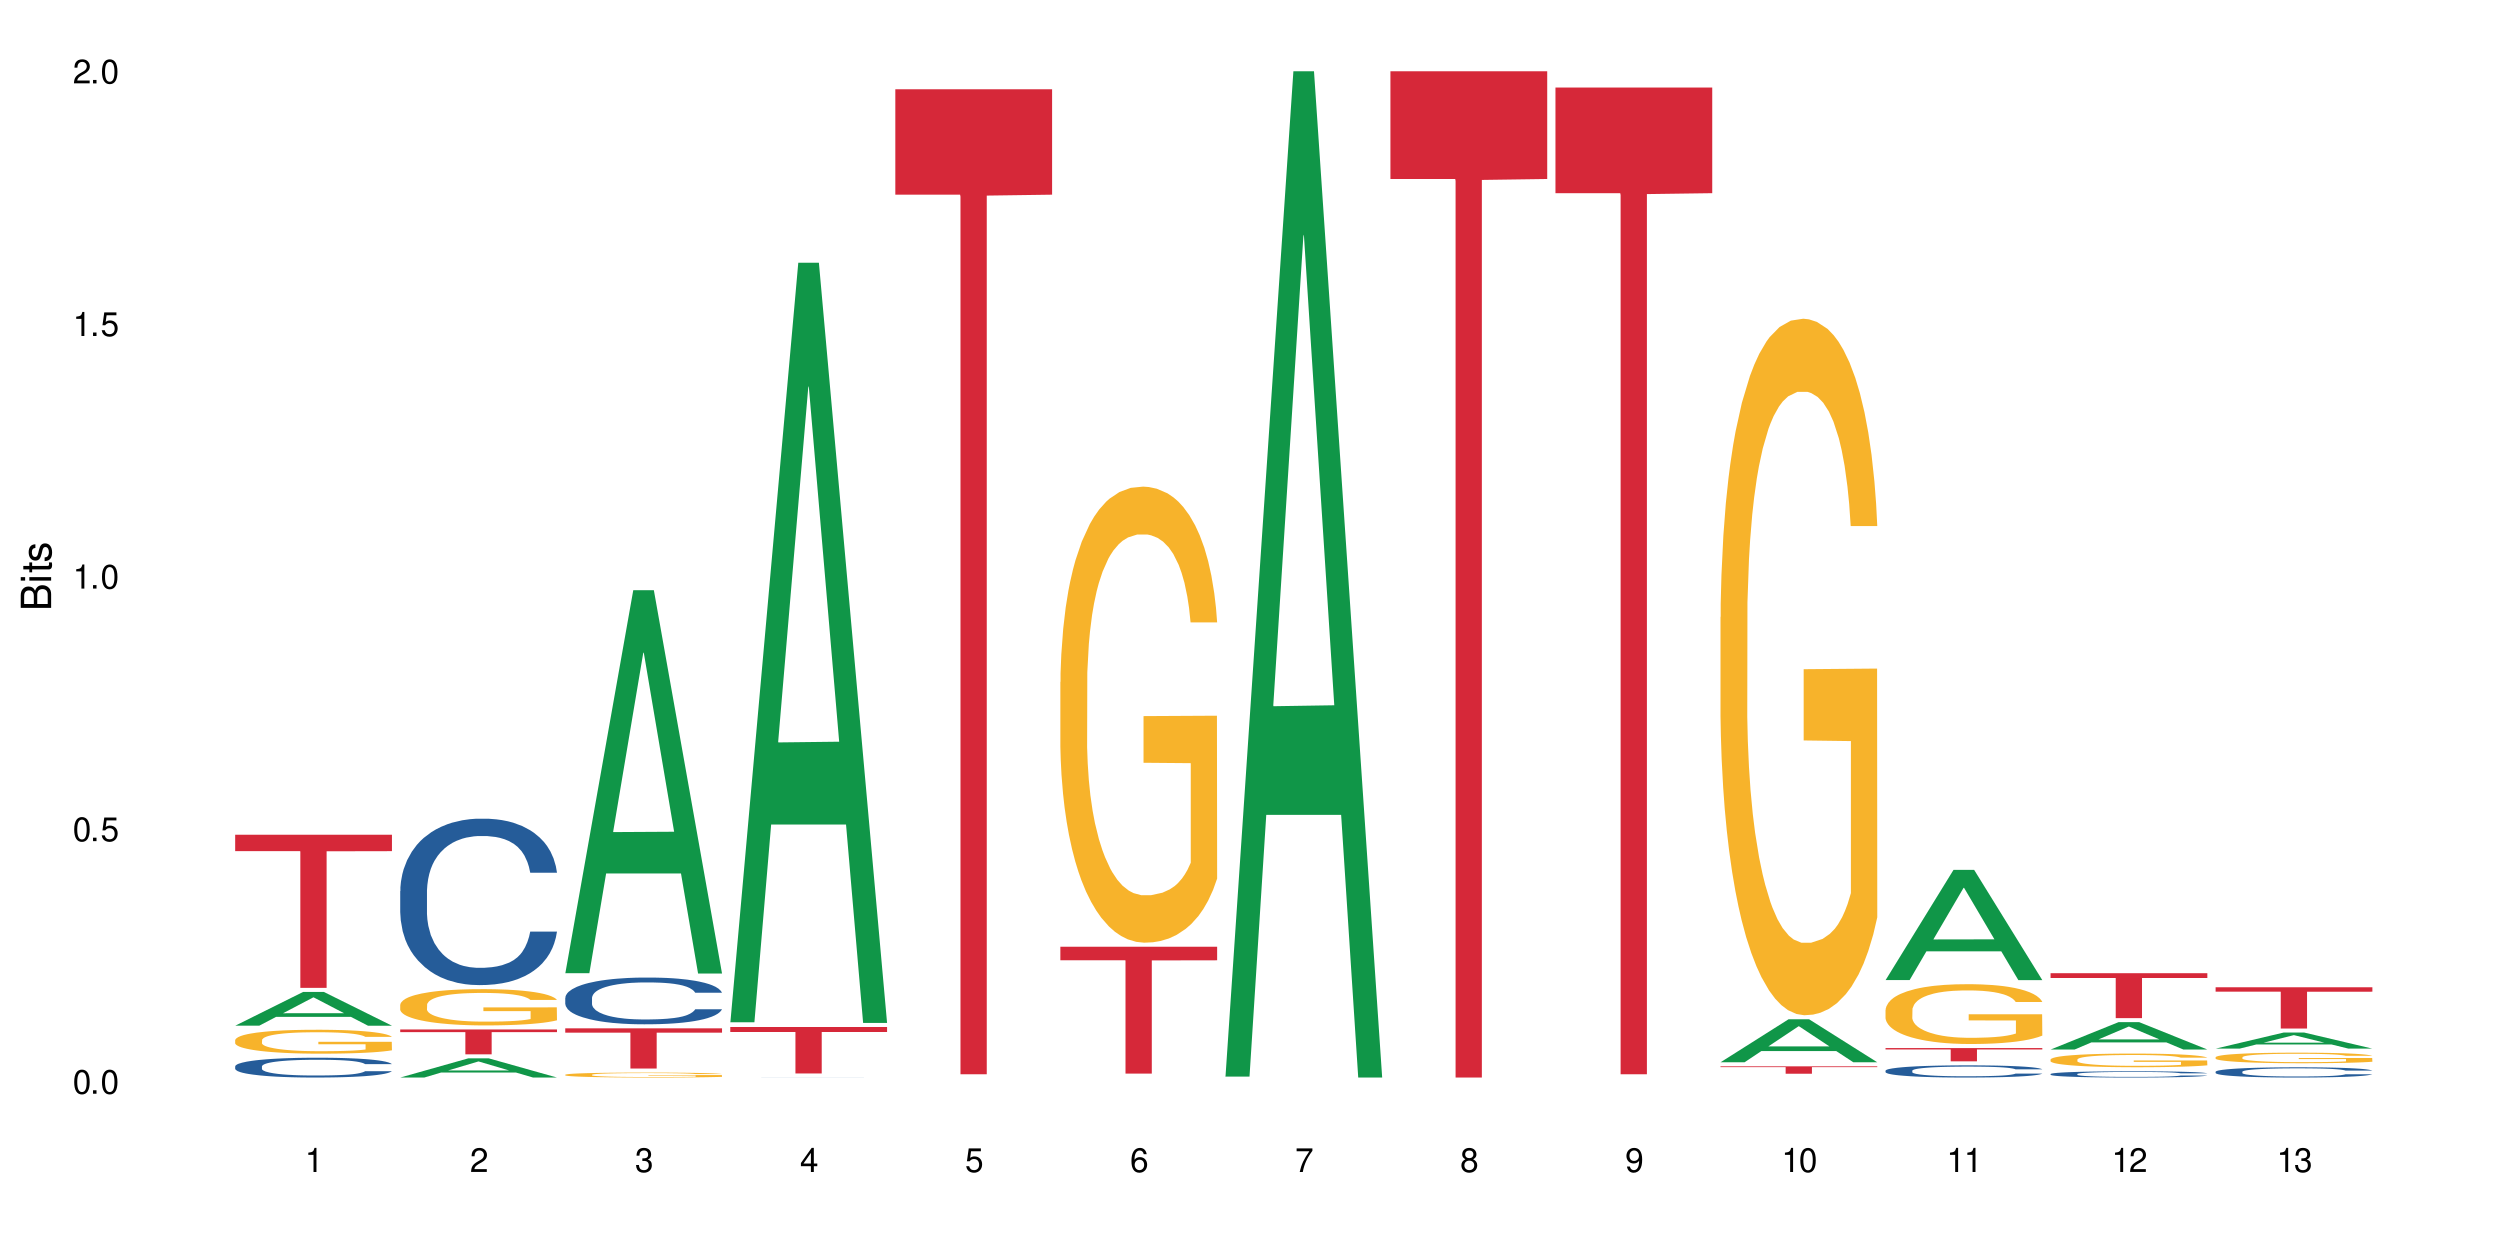 <?xml version="1.0" encoding="UTF-8"?>
<svg xmlns="http://www.w3.org/2000/svg" xmlns:xlink="http://www.w3.org/1999/xlink" width="720" height="360" viewBox="0 0 720 360">
<defs>
<g>
<g id="glyph-0-0">
</g>
<g id="glyph-0-1">
<path d="M 2.641 -6.938 C 2 -6.938 1.422 -6.656 1.078 -6.172 C 0.641 -5.562 0.406 -4.641 0.406 -3.359 C 0.406 -1.016 1.188 0.219 2.641 0.219 C 4.078 0.219 4.859 -1.016 4.859 -3.297 C 4.859 -4.641 4.656 -5.547 4.203 -6.172 C 3.844 -6.656 3.281 -6.938 2.641 -6.938 Z M 2.641 -6.188 C 3.547 -6.188 4 -5.25 4 -3.375 C 4 -1.406 3.562 -0.484 2.625 -0.484 C 1.734 -0.484 1.281 -1.438 1.281 -3.344 C 1.281 -5.25 1.734 -6.188 2.641 -6.188 Z M 2.641 -6.188 "/>
</g>
<g id="glyph-0-2">
<path d="M 1.828 -1 L 0.828 -1 L 0.828 0 L 1.828 0 Z M 1.828 -1 "/>
</g>
<g id="glyph-0-3">
<path d="M 4.562 -6.797 L 1.062 -6.797 L 0.547 -3.094 L 1.328 -3.094 C 1.719 -3.562 2.047 -3.734 2.578 -3.734 C 3.484 -3.734 4.062 -3.109 4.062 -2.094 C 4.062 -1.125 3.484 -0.531 2.578 -0.531 C 1.828 -0.531 1.375 -0.906 1.188 -1.672 L 0.328 -1.672 C 0.453 -1.109 0.547 -0.844 0.75 -0.594 C 1.125 -0.078 1.828 0.219 2.594 0.219 C 3.969 0.219 4.922 -0.781 4.922 -2.219 C 4.922 -3.562 4.031 -4.484 2.719 -4.484 C 2.25 -4.484 1.859 -4.359 1.469 -4.062 L 1.734 -5.969 L 4.562 -5.969 Z M 4.562 -6.797 "/>
</g>
<g id="glyph-0-4">
<path d="M 2.484 -4.938 L 2.484 0 L 3.328 0 L 3.328 -6.938 L 2.766 -6.938 C 2.469 -5.875 2.281 -5.734 0.984 -5.562 L 0.984 -4.938 Z M 2.484 -4.938 "/>
</g>
<g id="glyph-0-5">
<path d="M 4.859 -0.828 L 1.281 -0.828 C 1.359 -1.406 1.672 -1.781 2.5 -2.281 L 3.469 -2.828 C 4.406 -3.344 4.906 -4.062 4.906 -4.906 C 4.906 -5.484 4.672 -6.031 4.266 -6.406 C 3.859 -6.766 3.375 -6.938 2.719 -6.938 C 1.859 -6.938 1.219 -6.625 0.844 -6.031 C 0.609 -5.672 0.5 -5.234 0.484 -4.531 L 1.328 -4.531 C 1.359 -5.016 1.406 -5.281 1.531 -5.516 C 1.75 -5.938 2.188 -6.203 2.703 -6.203 C 3.469 -6.203 4.031 -5.641 4.031 -4.891 C 4.031 -4.344 3.719 -3.859 3.125 -3.516 L 2.234 -3 C 0.812 -2.172 0.406 -1.531 0.328 -0.016 L 4.859 -0.016 Z M 4.859 -0.828 "/>
</g>
<g id="glyph-0-6">
<path d="M 2.125 -3.188 L 2.578 -3.188 C 3.5 -3.188 3.984 -2.766 3.984 -1.922 C 3.984 -1.062 3.469 -0.531 2.594 -0.531 C 1.656 -0.531 1.203 -1 1.156 -2.016 L 0.312 -2.016 C 0.344 -1.453 0.438 -1.094 0.609 -0.781 C 0.953 -0.109 1.625 0.219 2.547 0.219 C 3.953 0.219 4.859 -0.625 4.859 -1.938 C 4.859 -2.828 4.516 -3.297 3.703 -3.594 C 4.344 -3.844 4.656 -4.328 4.656 -5.031 C 4.656 -6.219 3.875 -6.938 2.578 -6.938 C 1.203 -6.938 0.484 -6.172 0.453 -4.703 L 1.297 -4.703 C 1.312 -5.125 1.344 -5.359 1.453 -5.578 C 1.641 -5.969 2.062 -6.203 2.594 -6.203 C 3.344 -6.203 3.797 -5.75 3.797 -5 C 3.797 -4.516 3.609 -4.219 3.25 -4.047 C 3.016 -3.953 2.703 -3.922 2.125 -3.906 Z M 2.125 -3.188 "/>
</g>
<g id="glyph-0-7">
<path d="M 3.141 -1.672 L 3.141 0 L 3.984 0 L 3.984 -1.672 L 4.984 -1.672 L 4.984 -2.438 L 3.984 -2.438 L 3.984 -6.938 L 3.359 -6.938 L 0.266 -2.578 L 0.266 -1.672 Z M 3.141 -2.438 L 1 -2.438 L 3.141 -5.5 Z M 3.141 -2.438 "/>
</g>
<g id="glyph-0-8">
<path d="M 4.781 -5.125 C 4.609 -6.266 3.891 -6.938 2.844 -6.938 C 2.094 -6.938 1.422 -6.578 1.031 -5.953 C 0.594 -5.266 0.406 -4.422 0.406 -3.172 C 0.406 -2 0.578 -1.25 0.984 -0.641 C 1.359 -0.078 1.953 0.219 2.703 0.219 C 3.984 0.219 4.922 -0.75 4.922 -2.094 C 4.922 -3.375 4.062 -4.281 2.844 -4.281 C 2.172 -4.281 1.641 -4.031 1.281 -3.516 C 1.281 -5.234 1.828 -6.188 2.797 -6.188 C 3.391 -6.188 3.797 -5.797 3.938 -5.125 Z M 2.734 -3.531 C 3.547 -3.531 4.062 -2.953 4.062 -2.031 C 4.062 -1.156 3.484 -0.531 2.703 -0.531 C 1.922 -0.531 1.328 -1.188 1.328 -2.078 C 1.328 -2.938 1.906 -3.531 2.734 -3.531 Z M 2.734 -3.531 "/>
</g>
<g id="glyph-0-9">
<path d="M 4.984 -6.797 L 0.438 -6.797 L 0.438 -5.969 L 4.109 -5.969 C 2.5 -3.656 1.828 -2.234 1.328 0 L 2.219 0 C 2.594 -2.172 3.453 -4.047 4.984 -6.094 Z M 4.984 -6.797 "/>
</g>
<g id="glyph-0-10">
<path d="M 3.75 -3.656 C 4.469 -4.094 4.688 -4.438 4.688 -5.078 C 4.688 -6.172 3.844 -6.938 2.641 -6.938 C 1.438 -6.938 0.594 -6.172 0.594 -5.094 C 0.594 -4.438 0.812 -4.094 1.516 -3.656 C 0.734 -3.266 0.359 -2.703 0.359 -1.922 C 0.359 -0.656 1.281 0.219 2.641 0.219 C 3.984 0.219 4.922 -0.656 4.922 -1.922 C 4.922 -2.703 4.531 -3.266 3.75 -3.656 Z M 2.641 -6.188 C 3.359 -6.188 3.812 -5.75 3.812 -5.062 C 3.812 -4.406 3.344 -3.984 2.641 -3.984 C 1.922 -3.984 1.453 -4.406 1.453 -5.078 C 1.453 -5.75 1.922 -6.188 2.641 -6.188 Z M 2.641 -3.266 C 3.484 -3.266 4.062 -2.719 4.062 -1.906 C 4.062 -1.078 3.484 -0.531 2.625 -0.531 C 1.797 -0.531 1.219 -1.094 1.219 -1.906 C 1.219 -2.719 1.781 -3.266 2.641 -3.266 Z M 2.641 -3.266 "/>
</g>
<g id="glyph-0-11">
<path d="M 0.516 -1.578 C 0.672 -0.453 1.406 0.219 2.438 0.219 C 3.188 0.219 3.859 -0.141 4.266 -0.766 C 4.688 -1.453 4.891 -2.297 4.891 -3.547 C 4.891 -4.719 4.703 -5.453 4.312 -6.078 C 3.938 -6.641 3.344 -6.938 2.594 -6.938 C 1.297 -6.938 0.359 -5.969 0.359 -4.625 C 0.359 -3.344 1.234 -2.453 2.453 -2.453 C 3.094 -2.453 3.578 -2.672 4.016 -3.203 C 4 -1.484 3.469 -0.531 2.5 -0.531 C 1.906 -0.531 1.484 -0.906 1.359 -1.578 Z M 2.578 -6.203 C 3.375 -6.203 3.969 -5.531 3.969 -4.641 C 3.969 -3.797 3.391 -3.188 2.547 -3.188 C 1.734 -3.188 1.234 -3.766 1.234 -4.688 C 1.234 -5.562 1.797 -6.203 2.578 -6.203 Z M 2.578 -6.203 "/>
</g>
<g id="glyph-1-0">
</g>
<g id="glyph-1-1">
<path d="M 0 -0.953 L 0 -4.891 C 0 -5.719 -0.234 -6.344 -0.734 -6.797 C -1.188 -7.234 -1.812 -7.469 -2.5 -7.469 C -3.547 -7.469 -4.188 -7 -4.625 -5.875 C -4.984 -6.688 -5.625 -7.094 -6.531 -7.094 C -7.172 -7.094 -7.734 -6.859 -8.141 -6.391 C -8.562 -5.922 -8.75 -5.344 -8.75 -4.5 L -8.75 -0.953 Z M -4.984 -2.062 L -7.766 -2.062 L -7.766 -4.219 C -7.766 -4.844 -7.688 -5.203 -7.453 -5.5 C -7.219 -5.812 -6.859 -5.969 -6.375 -5.969 C -5.891 -5.969 -5.531 -5.812 -5.297 -5.5 C -5.062 -5.203 -4.984 -4.844 -4.984 -4.219 Z M -0.984 -2.062 L -4 -2.062 L -4 -4.781 C -4 -5.766 -3.438 -6.359 -2.484 -6.359 C -1.547 -6.359 -0.984 -5.766 -0.984 -4.781 Z M -0.984 -2.062 "/>
</g>
<g id="glyph-1-2">
<path d="M -6.281 -1.797 L -6.281 -0.797 L 0 -0.797 L 0 -1.797 Z M -8.75 -1.797 L -8.75 -0.797 L -7.484 -0.797 L -7.484 -1.797 Z M -8.75 -1.797 "/>
</g>
<g id="glyph-1-3">
<path d="M -6.281 -3.047 L -6.281 -2.016 L -8.016 -2.016 L -8.016 -1.016 L -6.281 -1.016 L -6.281 -0.172 L -5.469 -0.172 L -5.469 -1.016 L -0.719 -1.016 C -0.078 -1.016 0.281 -1.453 0.281 -2.234 C 0.281 -2.5 0.25 -2.719 0.188 -3.047 L -0.641 -3.047 C -0.609 -2.906 -0.594 -2.766 -0.594 -2.562 C -0.594 -2.141 -0.719 -2.016 -1.156 -2.016 L -5.469 -2.016 L -5.469 -3.047 Z M -6.281 -3.047 "/>
</g>
<g id="glyph-1-4">
<path d="M -4.531 -5.25 C -5.766 -5.25 -6.469 -4.422 -6.469 -2.969 C -6.469 -1.516 -5.719 -0.562 -4.547 -0.562 C -3.562 -0.562 -3.094 -1.062 -2.734 -2.562 L -2.516 -3.484 C -2.344 -4.188 -2.094 -4.469 -1.641 -4.469 C -1.047 -4.469 -0.641 -3.875 -0.641 -3 C -0.641 -2.453 -0.797 -2 -1.062 -1.75 C -1.25 -1.594 -1.422 -1.531 -1.875 -1.469 L -1.875 -0.406 C -0.422 -0.453 0.281 -1.266 0.281 -2.922 C 0.281 -4.5 -0.5 -5.516 -1.719 -5.516 C -2.656 -5.516 -3.172 -4.984 -3.469 -3.734 L -3.703 -2.766 C -3.891 -1.953 -4.156 -1.609 -4.594 -1.609 C -5.188 -1.609 -5.547 -2.125 -5.547 -2.938 C -5.547 -3.75 -5.203 -4.172 -4.531 -4.203 Z M -4.531 -5.25 "/>
</g>
</g>
</defs>
<rect x="-72" y="-36" width="864" height="432" fill="rgb(100%, 100%, 100%)" fill-opacity="1"/>
<path fill-rule="nonzero" fill="rgb(6.275%, 58.824%, 28.235%)" fill-opacity="1" d="M 67.73 295.395 L 67.777 295.387 L 87.316 285.668 L 93.25 285.668 L 112.883 295.406 L 105.984 295.406 L 101.066 292.863 L 79.5 292.863 L 74.676 295.395 L 67.73 295.395 L 81.574 291.812 L 99.086 291.805 L 90.355 287.258 L 90.258 287.25 L 90.164 287.277 L 81.527 291.805 L 81.574 291.812 Z M 67.73 295.395 "/>
<path fill-rule="nonzero" fill="rgb(14.51%, 36.078%, 60%)" fill-opacity="1" d="M 67.73 307.109 L 67.785 307.102 L 67.785 306.977 L 67.953 306.781 L 68.336 306.527 L 68.723 306.355 L 69.715 306.051 L 71.09 305.75 L 72.523 305.523 L 73.566 305.387 L 74.504 305.281 L 76.652 305.09 L 78.027 304.988 L 79.516 304.902 L 81.332 304.812 L 82.652 304.762 L 85.629 304.676 L 87.828 304.641 L 89.535 304.625 L 93.227 304.625 L 95.43 304.645 L 97.027 304.672 L 98.789 304.715 L 100.273 304.762 L 102.863 304.875 L 105.176 305.02 L 106.223 305.105 L 107.875 305.266 L 109.141 305.422 L 110.02 305.559 L 111.012 305.75 L 111.895 305.988 L 112.555 306.254 L 112.883 306.477 L 105.176 306.477 L 104.789 306.27 L 104.348 306.105 L 103.523 305.891 L 102.699 305.742 L 101.543 305.59 L 100.496 305.492 L 99.062 305.391 L 97.797 305.328 L 96.477 305.281 L 95.207 305.25 L 92.785 305.219 L 89.977 305.219 L 88.93 305.23 L 86.785 305.273 L 85.629 305.309 L 83.977 305.383 L 82.82 305.449 L 81.441 305.555 L 80.508 305.641 L 79.352 305.777 L 78.523 305.898 L 77.586 306.07 L 77.035 306.199 L 76.543 306.348 L 76.102 306.52 L 75.77 306.703 L 75.551 306.895 L 75.441 307.082 L 75.441 307.891 L 75.551 308.078 L 75.824 308.297 L 76.543 308.617 L 77.586 308.891 L 78.801 309.113 L 79.957 309.27 L 80.617 309.34 L 81.496 309.426 L 82.875 309.527 L 84.855 309.633 L 86.012 309.676 L 87.773 309.719 L 89.594 309.738 L 92.016 309.738 L 94.164 309.719 L 95.594 309.691 L 97.082 309.648 L 99.117 309.559 L 100.383 309.477 L 101.484 309.379 L 102.312 309.277 L 102.863 309.195 L 103.688 309.035 L 104.348 308.855 L 104.844 308.672 L 105.176 308.496 L 112.883 308.496 L 112.555 308.703 L 112.059 308.906 L 111.562 309.059 L 110.793 309.242 L 109.91 309.402 L 108.645 309.586 L 107.598 309.707 L 106.223 309.836 L 104.957 309.938 L 103.578 310.023 L 101.543 310.129 L 100.219 310.18 L 98.789 310.227 L 97.082 310.27 L 94.934 310.305 L 92.621 310.328 L 90.473 310.332 L 88.16 310.32 L 86.453 310.301 L 84.195 310.254 L 81.387 310.16 L 79.352 310.062 L 77.754 309.961 L 76.375 309.859 L 74.836 309.719 L 72.852 309.488 L 71.641 309.309 L 70.816 309.164 L 69.879 308.961 L 69.219 308.777 L 68.445 308.484 L 67.895 308.113 L 67.73 307.828 Z M 67.73 307.109 "/>
<path fill-rule="nonzero" fill="rgb(96.863%, 70.196%, 16.863%)" fill-opacity="1" d="M 67.73 299.52 L 67.785 299.516 L 67.785 299.387 L 68.008 299.105 L 68.559 298.715 L 69.273 298.395 L 70.043 298.141 L 70.539 298.012 L 71.367 297.82 L 72.082 297.684 L 73.898 297.398 L 76.211 297.137 L 77.477 297.023 L 78.91 296.914 L 80.945 296.797 L 81.883 296.75 L 84.746 296.648 L 87.996 296.586 L 91.574 296.57 L 93.227 296.574 L 95.484 296.602 L 98.566 296.668 L 100.328 296.73 L 101.707 296.797 L 103.137 296.875 L 104.898 297.004 L 106.551 297.152 L 107.875 297.305 L 109.195 297.492 L 110.297 297.695 L 111.234 297.914 L 112.059 298.18 L 112.555 298.398 L 112.883 298.621 L 105.23 298.621 L 104.789 298.398 L 104.293 298.23 L 103.469 298.023 L 102.641 297.871 L 101.816 297.75 L 100.273 297.59 L 98.953 297.488 L 97.301 297.398 L 95.703 297.344 L 93.887 297.305 L 92.785 297.293 L 89.867 297.293 L 87.223 297.336 L 85.684 297.387 L 84.582 297.438 L 83.039 297.531 L 82.102 297.605 L 81.551 297.656 L 79.902 297.852 L 78.801 298.027 L 78.195 298.148 L 77.422 298.336 L 76.871 298.508 L 76.266 298.758 L 75.938 298.949 L 75.496 299.375 L 75.441 300.508 L 75.605 300.746 L 75.938 301.008 L 76.375 301.234 L 77.035 301.473 L 77.699 301.656 L 78.855 301.898 L 79.844 302.062 L 80.617 302.172 L 82.102 302.34 L 82.707 302.398 L 84.141 302.512 L 85.629 302.598 L 87.445 302.676 L 88.82 302.711 L 91.023 302.742 L 93.832 302.742 L 97.137 302.707 L 99.227 302.656 L 100.66 302.605 L 101.598 302.562 L 102.754 302.492 L 103.578 302.43 L 104.348 302.359 L 105.285 302.254 L 105.285 300.746 L 91.684 300.742 L 91.684 300.035 L 112.828 300.031 L 112.883 302.492 L 111.727 302.66 L 110.297 302.824 L 108.918 302.949 L 107.488 303.059 L 105.449 303.176 L 103.797 303.254 L 101.266 303.34 L 98.953 303.398 L 96.531 303.438 L 94.383 303.453 L 91.852 303.461 L 89.594 303.449 L 87.168 303.41 L 85.242 303.359 L 83.48 303.297 L 81.719 303.215 L 79.516 303.082 L 78.082 302.977 L 76.598 302.844 L 75.109 302.688 L 73.789 302.516 L 72.906 302.383 L 72.027 302.234 L 71.09 302.043 L 70.207 301.832 L 69.547 301.637 L 68.941 301.414 L 68.5 301.207 L 68.062 300.926 L 67.84 300.699 L 67.73 300.504 Z M 67.73 299.52 "/>
<path fill-rule="nonzero" fill="rgb(83.922%, 15.686%, 22.353%)" fill-opacity="1" d="M 67.73 240.41 L 112.883 240.41 L 112.883 245.133 L 94.066 245.172 L 94.066 284.504 L 86.496 284.504 L 86.496 245.215 L 86.387 245.133 L 67.73 245.133 Z M 67.73 240.41 "/>
<path fill-rule="nonzero" fill="rgb(6.275%, 58.824%, 28.235%)" fill-opacity="1" d="M 115.262 310.328 L 115.309 310.32 L 134.848 304.809 L 140.781 304.809 L 160.414 310.332 L 153.516 310.332 L 148.598 308.891 L 127.031 308.891 L 122.207 310.328 L 115.262 310.328 L 129.105 308.293 L 146.617 308.289 L 137.887 305.711 L 137.789 305.707 L 137.691 305.723 L 129.059 308.289 L 129.105 308.293 Z M 115.262 310.328 "/>
<path fill-rule="nonzero" fill="rgb(14.51%, 36.078%, 60%)" fill-opacity="1" d="M 115.262 256.645 L 115.316 256.602 L 115.316 255.551 L 115.48 253.887 L 115.867 251.781 L 116.254 250.336 L 117.242 247.754 L 118.621 245.258 L 120.051 243.328 L 121.098 242.191 L 122.035 241.316 L 124.184 239.695 L 125.559 238.863 L 127.047 238.117 L 128.863 237.371 L 130.184 236.934 L 133.156 236.234 L 135.359 235.926 L 137.066 235.797 L 140.758 235.797 L 142.961 235.973 L 144.555 236.191 L 146.316 236.539 L 147.805 236.934 L 150.395 237.898 L 152.707 239.125 L 153.75 239.824 L 155.402 241.184 L 156.672 242.496 L 157.551 243.637 L 158.543 245.258 L 159.422 247.227 L 160.086 249.461 L 160.414 251.344 L 152.707 251.344 L 152.32 249.594 L 151.879 248.234 L 151.055 246.438 L 150.227 245.168 L 149.07 243.898 L 148.023 243.066 L 146.594 242.234 L 145.328 241.711 L 144.004 241.316 L 142.738 241.051 L 140.316 240.789 L 137.508 240.789 L 136.461 240.875 L 134.312 241.227 L 133.156 241.535 L 131.504 242.148 L 130.348 242.715 L 128.973 243.594 L 128.035 244.336 L 126.879 245.477 L 126.055 246.484 L 125.117 247.93 L 124.566 249.023 L 124.07 250.25 L 123.633 251.695 L 123.301 253.227 L 123.082 254.848 L 122.969 256.426 L 122.969 263.215 L 123.082 264.789 L 123.355 266.629 L 124.07 269.301 L 125.117 271.621 L 126.328 273.461 L 127.484 274.777 L 128.145 275.391 L 129.027 276.09 L 130.402 276.965 L 132.387 277.844 L 133.543 278.191 L 135.305 278.543 L 137.121 278.719 L 139.547 278.719 L 141.691 278.543 L 143.125 278.324 L 144.609 277.973 L 146.648 277.23 L 147.914 276.527 L 149.016 275.695 L 149.844 274.863 L 150.395 274.164 L 151.219 272.805 L 151.879 271.316 L 152.375 269.785 L 152.707 268.293 L 160.414 268.293 L 160.086 270.047 L 159.59 271.754 L 159.094 273.023 L 158.324 274.559 L 157.441 275.914 L 156.176 277.449 L 155.129 278.457 L 153.75 279.551 L 152.484 280.383 L 151.109 281.129 L 149.07 282.004 L 147.75 282.441 L 146.316 282.836 L 144.609 283.188 L 142.465 283.492 L 140.152 283.668 L 138.004 283.711 L 135.691 283.625 L 133.984 283.449 L 131.727 283.055 L 128.918 282.266 L 126.879 281.434 L 125.281 280.602 L 123.906 279.727 L 122.363 278.543 L 120.383 276.617 L 119.172 275.125 L 118.344 273.902 L 117.41 272.191 L 116.746 270.66 L 115.977 268.207 L 115.426 265.098 L 115.262 262.688 Z M 115.262 256.645 "/>
<path fill-rule="nonzero" fill="rgb(96.863%, 70.196%, 16.863%)" fill-opacity="1" d="M 115.262 289.348 L 115.316 289.34 L 115.316 289.148 L 115.535 288.719 L 116.086 288.129 L 116.805 287.641 L 117.574 287.258 L 118.07 287.059 L 118.895 286.773 L 119.609 286.562 L 121.43 286.133 L 123.742 285.734 L 125.008 285.562 L 126.438 285.398 L 128.477 285.219 L 129.414 285.152 L 132.277 285 L 135.523 284.902 L 139.105 284.875 L 140.758 284.883 L 143.016 284.922 L 146.098 285.027 L 147.859 285.125 L 149.238 285.219 L 150.668 285.344 L 152.43 285.535 L 154.082 285.762 L 155.402 285.992 L 156.727 286.277 L 157.828 286.582 L 158.762 286.918 L 159.59 287.316 L 160.086 287.652 L 160.414 287.984 L 152.762 287.984 L 152.32 287.652 L 151.824 287.395 L 151 287.078 L 150.172 286.848 L 149.348 286.668 L 147.805 286.422 L 146.484 286.27 L 144.832 286.133 L 143.234 286.047 L 141.418 285.992 L 140.316 285.973 L 137.398 285.973 L 134.754 286.039 L 133.211 286.113 L 132.109 286.191 L 130.57 286.336 L 129.633 286.449 L 129.082 286.523 L 127.43 286.82 L 126.328 287.086 L 125.723 287.27 L 124.953 287.555 L 124.402 287.812 L 123.797 288.195 L 123.465 288.48 L 123.023 289.129 L 122.969 290.844 L 123.137 291.207 L 123.465 291.598 L 123.906 291.941 L 124.566 292.305 L 125.227 292.582 L 126.383 292.953 L 127.375 293.203 L 128.145 293.363 L 129.633 293.621 L 130.238 293.707 L 131.672 293.879 L 133.156 294.012 L 134.973 294.125 L 136.352 294.184 L 138.555 294.23 L 141.363 294.23 L 144.668 294.176 L 146.758 294.098 L 148.191 294.023 L 149.125 293.953 L 150.281 293.852 L 151.109 293.754 L 151.879 293.648 L 152.816 293.488 L 152.816 291.207 L 139.215 291.199 L 139.215 290.129 L 160.359 290.121 L 160.414 293.852 L 159.258 294.105 L 157.828 294.355 L 156.449 294.547 L 155.02 294.707 L 152.98 294.891 L 151.328 295.004 L 148.797 295.137 L 146.484 295.223 L 144.059 295.281 L 141.914 295.309 L 139.379 295.32 L 137.121 295.301 L 134.699 295.242 L 132.773 295.164 L 131.012 295.07 L 129.246 294.945 L 127.047 294.746 L 125.613 294.586 L 124.125 294.383 L 122.641 294.145 L 121.316 293.887 L 120.438 293.688 L 119.555 293.457 L 118.621 293.172 L 117.738 292.848 L 117.078 292.555 L 116.473 292.219 L 116.031 291.902 L 115.59 291.477 L 115.371 291.133 L 115.262 290.836 Z M 115.262 289.348 "/>
<path fill-rule="nonzero" fill="rgb(83.922%, 15.686%, 22.353%)" fill-opacity="1" d="M 115.262 296.484 L 160.414 296.484 L 160.414 297.25 L 141.598 297.258 L 141.598 303.645 L 134.023 303.645 L 134.023 297.262 L 133.914 297.25 L 115.262 297.25 Z M 115.262 296.484 "/>
<path fill-rule="nonzero" fill="rgb(6.275%, 58.824%, 28.235%)" fill-opacity="1" d="M 162.793 280.273 L 162.84 280.172 L 182.379 169.984 L 188.312 169.984 L 207.945 280.379 L 201.047 280.379 L 196.125 251.562 L 174.562 251.562 L 169.738 280.273 L 162.793 280.273 L 176.637 239.641 L 194.148 239.539 L 185.418 188.02 L 185.32 187.914 L 185.223 188.227 L 176.59 239.539 L 176.637 239.641 Z M 162.793 280.273 "/>
<path fill-rule="nonzero" fill="rgb(14.51%, 36.078%, 60%)" fill-opacity="1" d="M 162.793 287.398 L 162.848 287.387 L 162.848 287.09 L 163.012 286.625 L 163.398 286.031 L 163.781 285.629 L 164.773 284.902 L 166.148 284.199 L 167.582 283.66 L 168.629 283.34 L 169.562 283.094 L 171.711 282.637 L 173.09 282.402 L 174.574 282.195 L 176.391 281.984 L 177.715 281.863 L 180.688 281.664 L 182.891 281.578 L 184.598 281.543 L 188.285 281.543 L 190.488 281.594 L 192.086 281.652 L 193.848 281.75 L 195.336 281.863 L 197.922 282.133 L 200.234 282.477 L 201.281 282.676 L 202.934 283.055 L 204.199 283.426 L 205.082 283.746 L 206.074 284.199 L 206.953 284.754 L 207.613 285.383 L 207.945 285.91 L 200.234 285.91 L 199.852 285.418 L 199.41 285.035 L 198.582 284.531 L 197.758 284.176 L 196.602 283.82 L 195.555 283.586 L 194.125 283.352 L 192.855 283.203 L 191.535 283.094 L 190.27 283.02 L 187.848 282.945 L 185.039 282.945 L 183.992 282.969 L 181.844 283.066 L 180.688 283.152 L 179.035 283.328 L 177.879 283.488 L 176.504 283.734 L 175.566 283.941 L 174.41 284.262 L 173.586 284.543 L 172.648 284.949 L 172.098 285.258 L 171.602 285.602 L 171.16 286.008 L 170.832 286.438 L 170.609 286.895 L 170.5 287.336 L 170.5 289.242 L 170.609 289.688 L 170.887 290.203 L 171.602 290.953 L 172.648 291.605 L 173.859 292.121 L 175.016 292.492 L 175.676 292.664 L 176.559 292.859 L 177.934 293.105 L 179.918 293.352 L 181.074 293.453 L 182.836 293.551 L 184.652 293.598 L 187.074 293.598 L 189.223 293.551 L 190.656 293.488 L 192.141 293.391 L 194.18 293.18 L 195.445 292.984 L 196.547 292.75 L 197.371 292.516 L 197.922 292.32 L 198.75 291.938 L 199.41 291.52 L 199.906 291.09 L 200.234 290.672 L 207.945 290.672 L 207.613 291.164 L 207.117 291.645 L 206.625 292 L 205.852 292.43 L 204.973 292.812 L 203.703 293.242 L 202.66 293.527 L 201.281 293.832 L 200.016 294.066 L 198.641 294.277 L 196.602 294.523 L 195.281 294.645 L 193.848 294.754 L 192.141 294.855 L 189.992 294.941 L 187.68 294.988 L 185.535 295 L 183.219 294.977 L 181.512 294.93 L 179.254 294.816 L 176.449 294.598 L 174.41 294.363 L 172.812 294.129 L 171.438 293.883 L 169.895 293.551 L 167.914 293.008 L 166.699 292.59 L 165.875 292.246 L 164.938 291.766 L 164.277 291.336 L 163.508 290.648 L 162.957 289.773 L 162.793 289.098 Z M 162.793 287.398 "/>
<path fill-rule="nonzero" fill="rgb(96.863%, 70.196%, 16.863%)" fill-opacity="1" d="M 162.793 309.516 L 162.848 309.512 L 162.848 309.488 L 163.066 309.43 L 163.617 309.348 L 164.332 309.281 L 165.105 309.227 L 165.602 309.199 L 166.426 309.16 L 167.141 309.133 L 168.957 309.074 L 171.27 309.02 L 172.539 308.996 L 173.969 308.973 L 176.008 308.949 L 176.941 308.941 L 179.805 308.918 L 183.055 308.906 L 186.633 308.902 L 188.285 308.902 L 190.543 308.91 L 193.629 308.922 L 195.391 308.938 L 196.766 308.949 L 198.199 308.965 L 199.961 308.992 L 201.613 309.023 L 202.934 309.055 L 204.254 309.094 L 205.355 309.137 L 206.293 309.18 L 207.117 309.238 L 207.613 309.281 L 207.945 309.328 L 200.289 309.328 L 199.852 309.281 L 199.355 309.246 L 198.527 309.203 L 197.703 309.172 L 196.875 309.148 L 195.336 309.113 L 194.012 309.094 L 192.363 309.074 L 190.766 309.062 L 188.949 309.055 L 187.848 309.051 L 184.926 309.051 L 182.285 309.062 L 180.742 309.07 L 179.641 309.082 L 178.098 309.102 L 177.164 309.117 L 176.613 309.129 L 174.961 309.168 L 173.859 309.203 L 173.254 309.23 L 172.484 309.27 L 171.934 309.305 L 171.328 309.355 L 170.996 309.395 L 170.555 309.484 L 170.5 309.719 L 170.664 309.77 L 170.996 309.824 L 171.438 309.871 L 172.098 309.918 L 172.758 309.957 L 173.914 310.008 L 174.906 310.043 L 175.676 310.066 L 177.164 310.102 L 177.77 310.113 L 179.199 310.137 L 180.688 310.152 L 182.504 310.168 L 183.883 310.176 L 186.082 310.184 L 188.891 310.184 L 192.195 310.176 L 194.289 310.164 L 195.719 310.156 L 196.656 310.145 L 197.812 310.133 L 198.641 310.117 L 199.41 310.105 L 200.348 310.082 L 200.348 309.77 L 186.746 309.77 L 186.746 309.621 L 207.891 309.621 L 207.945 310.133 L 206.789 310.168 L 205.355 310.199 L 203.98 310.227 L 202.547 310.25 L 200.512 310.273 L 198.859 310.289 L 196.324 310.309 L 194.012 310.32 L 191.59 310.328 L 189.441 310.332 L 186.91 310.332 L 184.652 310.328 L 182.23 310.32 L 180.301 310.312 L 176.777 310.281 L 174.574 310.254 L 173.145 310.23 L 171.656 310.203 L 170.172 310.172 L 168.848 310.137 L 167.969 310.109 L 167.086 310.078 L 166.148 310.039 L 165.27 309.992 L 164.609 309.953 L 164.004 309.906 L 163.562 309.863 L 163.121 309.805 L 162.902 309.758 L 162.793 309.719 Z M 162.793 309.516 "/>
<path fill-rule="nonzero" fill="rgb(83.922%, 15.686%, 22.353%)" fill-opacity="1" d="M 162.793 296.164 L 207.945 296.164 L 207.945 297.406 L 189.125 297.414 L 189.125 307.738 L 181.555 307.738 L 181.555 297.426 L 181.445 297.406 L 162.793 297.406 Z M 162.793 296.164 "/>
<path fill-rule="nonzero" fill="rgb(6.275%, 58.824%, 28.235%)" fill-opacity="1" d="M 210.32 294.406 L 210.371 294.199 L 229.906 75.66 L 235.84 75.66 L 255.477 294.609 L 248.578 294.609 L 243.656 237.457 L 222.094 237.457 L 217.27 294.406 L 210.32 294.406 L 224.168 213.816 L 241.68 213.609 L 232.945 111.434 L 232.852 111.227 L 232.754 111.844 L 224.117 213.609 L 224.168 213.816 Z M 210.32 294.406 "/>
<path fill-rule="nonzero" fill="rgb(14.51%, 36.078%, 60%)" fill-opacity="1" d="M 210.32 310.324 L 210.543 310.324 L 210.926 310.32 L 219.242 310.32 L 220.617 310.316 L 247.766 310.316 L 248.812 310.32 L 255.477 310.32 L 218.691 310.32 L 218.359 310.324 L 218.031 310.324 L 218.141 310.328 L 224.086 310.328 L 225.465 310.332 L 242.977 310.332 L 244.078 310.328 L 255.477 310.328 L 252.5 310.328 L 251.234 310.332 L 215.441 310.332 L 214.23 310.328 L 210.488 310.328 Z M 210.32 310.324 "/>
<path fill-rule="nonzero" fill="rgb(83.922%, 15.686%, 22.353%)" fill-opacity="1" d="M 210.32 295.773 L 255.477 295.773 L 255.477 297.207 L 236.656 297.219 L 236.656 309.152 L 229.086 309.152 L 229.086 297.23 L 228.977 297.207 L 210.32 297.207 Z M 210.32 295.773 "/>
<path fill-rule="nonzero" fill="rgb(83.922%, 15.686%, 22.353%)" fill-opacity="1" d="M 257.852 25.699 L 303.004 25.699 L 303.004 56.066 L 284.188 56.332 L 284.188 309.379 L 276.617 309.379 L 276.617 56.598 L 276.504 56.066 L 257.852 56.066 Z M 257.852 25.699 "/>
<path fill-rule="nonzero" fill="rgb(96.863%, 70.196%, 16.863%)" fill-opacity="1" d="M 305.383 196.402 L 305.438 196.285 L 305.438 193.883 L 305.656 188.488 L 306.207 181.051 L 306.922 174.934 L 307.695 170.133 L 308.191 167.613 L 309.016 164.016 L 309.73 161.379 L 311.551 155.98 L 313.863 150.941 L 315.129 148.781 L 316.559 146.742 L 318.598 144.465 L 319.535 143.625 L 322.398 141.707 L 325.645 140.504 L 329.227 140.145 L 330.879 140.266 L 333.137 140.746 L 336.219 142.066 L 337.98 143.266 L 339.355 144.465 L 340.789 146.023 L 342.551 148.422 L 344.203 151.301 L 345.523 154.18 L 346.848 157.777 L 347.949 161.617 L 348.883 165.816 L 349.711 170.855 L 350.203 175.051 L 350.535 179.25 L 342.883 179.25 L 342.441 175.051 L 341.945 171.812 L 341.121 167.855 L 340.293 164.977 L 339.469 162.695 L 337.926 159.578 L 336.605 157.66 L 334.953 155.98 L 333.355 154.898 L 331.539 154.18 L 330.438 153.941 L 327.52 153.941 L 324.875 154.781 L 323.332 155.738 L 322.23 156.699 L 320.691 158.5 L 319.754 159.938 L 319.203 160.898 L 317.551 164.617 L 316.449 167.977 L 315.844 170.254 L 315.074 173.852 L 314.523 177.09 L 313.918 181.891 L 313.586 185.488 L 313.145 193.645 L 313.09 215.234 L 313.258 219.793 L 313.586 224.711 L 314.027 229.031 L 314.688 233.59 L 315.348 237.066 L 316.504 241.746 L 317.496 244.863 L 318.266 246.902 L 319.754 250.141 L 320.359 251.223 L 321.793 253.379 L 323.277 255.059 L 325.094 256.5 L 326.473 257.219 L 328.676 257.82 L 331.484 257.82 L 334.785 257.098 L 336.879 256.141 L 338.312 255.18 L 339.246 254.34 L 340.402 253.02 L 341.23 251.82 L 342 250.5 L 342.938 248.461 L 342.938 219.793 L 329.336 219.676 L 329.336 206.238 L 350.48 206.121 L 350.535 253.02 L 349.379 256.258 L 347.949 259.379 L 346.57 261.777 L 345.141 263.816 L 343.102 266.094 L 341.449 267.535 L 338.918 269.215 L 336.605 270.293 L 334.18 271.012 L 332.035 271.375 L 329.5 271.492 L 327.242 271.254 L 324.82 270.535 L 322.895 269.574 L 321.129 268.375 L 319.367 266.816 L 317.164 264.297 L 315.734 262.258 L 314.246 259.738 L 312.762 256.738 L 311.438 253.5 L 310.559 250.98 L 309.676 248.102 L 308.742 244.504 L 307.859 240.426 L 307.199 236.707 L 306.594 232.508 L 306.152 228.551 L 305.711 223.152 L 305.492 218.836 L 305.383 215.117 Z M 305.383 196.402 "/>
<path fill-rule="nonzero" fill="rgb(83.922%, 15.686%, 22.353%)" fill-opacity="1" d="M 305.383 272.656 L 350.535 272.656 L 350.535 276.566 L 331.719 276.602 L 331.719 309.191 L 324.145 309.191 L 324.145 276.637 L 324.035 276.566 L 305.383 276.566 Z M 305.383 272.656 "/>
<path fill-rule="nonzero" fill="rgb(6.275%, 58.824%, 28.235%)" fill-opacity="1" d="M 352.91 310.059 L 352.961 309.789 L 372.496 20.527 L 378.43 20.527 L 398.066 310.332 L 391.168 310.332 L 386.246 234.684 L 364.684 234.684 L 359.859 310.059 L 352.91 310.059 L 366.758 203.391 L 384.27 203.117 L 375.535 67.875 L 375.441 67.602 L 375.344 68.418 L 366.707 203.117 L 366.758 203.391 Z M 352.91 310.059 "/>
<path fill-rule="nonzero" fill="rgb(83.922%, 15.686%, 22.353%)" fill-opacity="1" d="M 400.441 20.527 L 445.598 20.527 L 445.598 51.547 L 426.777 51.82 L 426.777 310.332 L 419.207 310.332 L 419.207 52.094 L 419.098 51.547 L 400.441 51.547 Z M 400.441 20.527 "/>
<path fill-rule="nonzero" fill="rgb(83.922%, 15.686%, 22.353%)" fill-opacity="1" d="M 447.973 25.215 L 493.125 25.215 L 493.125 55.633 L 474.309 55.898 L 474.309 309.379 L 466.734 309.379 L 466.734 56.168 L 466.625 55.633 L 447.973 55.633 Z M 447.973 25.215 "/>
<path fill-rule="nonzero" fill="rgb(6.275%, 58.824%, 28.235%)" fill-opacity="1" d="M 495.504 305.926 L 495.551 305.914 L 515.09 293.555 L 521.023 293.555 L 540.656 305.938 L 533.758 305.938 L 528.836 302.707 L 507.273 302.707 L 502.449 305.926 L 495.504 305.926 L 509.348 301.367 L 526.859 301.355 L 518.129 295.578 L 518.031 295.566 L 517.934 295.602 L 509.301 301.355 L 509.348 301.367 Z M 495.504 305.926 "/>
<path fill-rule="nonzero" fill="rgb(96.863%, 70.196%, 16.863%)" fill-opacity="1" d="M 495.504 177.707 L 495.559 177.527 L 495.559 173.863 L 495.777 165.617 L 496.328 154.262 L 497.043 144.918 L 497.816 137.59 L 498.312 133.742 L 499.137 128.246 L 499.852 124.215 L 501.668 115.973 L 503.984 108.277 L 505.25 104.98 L 506.68 101.867 L 508.719 98.387 L 509.652 97.102 L 512.52 94.172 L 515.766 92.34 L 519.348 91.789 L 520.996 91.973 L 523.254 92.707 L 526.34 94.723 L 528.102 96.555 L 529.477 98.387 L 530.91 100.766 L 532.672 104.43 L 534.324 108.828 L 535.645 113.223 L 536.965 118.719 L 538.066 124.582 L 539.004 130.992 L 539.832 138.688 L 540.324 145.102 L 540.656 151.512 L 533.004 151.512 L 532.562 145.102 L 532.066 140.152 L 531.238 134.109 L 530.414 129.711 L 529.59 126.23 L 528.047 121.469 L 526.723 118.535 L 525.074 115.973 L 523.477 114.324 L 521.66 113.223 L 520.559 112.859 L 517.641 112.859 L 514.996 114.141 L 513.453 115.605 L 512.352 117.07 L 510.812 119.82 L 509.875 122.016 L 509.324 123.484 L 507.672 129.16 L 506.57 134.293 L 505.965 137.773 L 505.195 143.27 L 504.645 148.215 L 504.039 155.543 L 503.707 161.039 L 503.266 173.496 L 503.211 206.473 L 503.375 213.434 L 503.707 220.941 L 504.148 227.539 L 504.809 234.5 L 505.469 239.812 L 506.625 246.957 L 507.617 251.719 L 508.387 254.836 L 509.875 259.781 L 510.48 261.43 L 511.91 264.727 L 513.398 267.293 L 515.215 269.488 L 516.594 270.59 L 518.797 271.504 L 521.602 271.504 L 524.906 270.406 L 527 268.941 L 528.43 267.477 L 529.367 266.191 L 530.523 264.176 L 531.352 262.344 L 532.121 260.332 L 533.059 257.215 L 533.059 213.434 L 519.457 213.25 L 519.457 192.73 L 540.602 192.547 L 540.656 264.176 L 539.5 269.125 L 538.066 273.887 L 536.691 277.551 L 535.258 280.664 L 533.223 284.145 L 531.57 286.344 L 529.039 288.91 L 526.723 290.559 L 524.301 291.656 L 522.152 292.207 L 519.621 292.391 L 517.363 292.023 L 514.941 290.926 L 513.012 289.457 L 511.25 287.625 L 509.488 285.246 L 507.285 281.398 L 505.855 278.285 L 504.367 274.438 L 502.883 269.855 L 501.559 264.91 L 500.68 261.062 L 499.797 256.668 L 498.863 251.172 L 497.98 244.941 L 497.32 239.262 L 496.715 232.852 L 496.273 226.805 L 495.832 218.562 L 495.613 211.965 L 495.504 206.289 Z M 495.504 177.707 "/>
<path fill-rule="nonzero" fill="rgb(83.922%, 15.686%, 22.353%)" fill-opacity="1" d="M 495.504 307.102 L 540.656 307.102 L 540.656 307.332 L 521.836 307.332 L 521.836 309.234 L 514.266 309.234 L 514.266 307.336 L 514.156 307.332 L 495.504 307.332 Z M 495.504 307.102 "/>
<path fill-rule="nonzero" fill="rgb(6.275%, 58.824%, 28.235%)" fill-opacity="1" d="M 543.031 282.25 L 543.082 282.223 L 562.617 250.516 L 568.551 250.516 L 588.188 282.281 L 581.289 282.281 L 576.367 273.988 L 554.805 273.988 L 549.98 282.25 L 543.031 282.25 L 556.879 270.559 L 574.391 270.527 L 565.656 255.703 L 565.562 255.676 L 565.465 255.766 L 556.828 270.527 L 556.879 270.559 Z M 543.031 282.25 "/>
<path fill-rule="nonzero" fill="rgb(14.51%, 36.078%, 60%)" fill-opacity="1" d="M 543.031 308.348 L 543.086 308.344 L 543.086 308.27 L 543.254 308.148 L 543.637 307.992 L 544.023 307.887 L 545.016 307.699 L 546.391 307.516 L 547.824 307.375 L 548.871 307.289 L 549.805 307.227 L 551.953 307.105 L 553.328 307.047 L 554.816 306.992 L 556.633 306.938 L 557.957 306.906 L 560.93 306.852 L 563.133 306.832 L 564.84 306.82 L 568.527 306.82 L 570.73 306.832 L 572.328 306.852 L 574.09 306.875 L 575.578 306.906 L 578.164 306.977 L 580.477 307.066 L 581.523 307.117 L 583.176 307.215 L 584.441 307.312 L 585.324 307.395 L 586.312 307.516 L 587.195 307.66 L 587.855 307.824 L 588.188 307.961 L 580.477 307.961 L 580.09 307.832 L 579.652 307.734 L 578.824 307.602 L 578 307.508 L 576.844 307.414 L 575.797 307.355 L 574.363 307.293 L 573.098 307.254 L 571.777 307.227 L 570.512 307.207 L 568.086 307.188 L 565.277 307.188 L 564.234 307.195 L 562.086 307.219 L 560.93 307.242 L 559.277 307.285 L 558.121 307.328 L 556.742 307.391 L 555.809 307.445 L 554.652 307.531 L 553.824 307.605 L 552.891 307.711 L 552.34 307.789 L 551.844 307.879 L 551.402 307.984 L 551.07 308.098 L 550.852 308.219 L 550.742 308.332 L 550.742 308.832 L 550.852 308.945 L 551.129 309.082 L 551.844 309.277 L 552.891 309.445 L 554.102 309.582 L 555.258 309.676 L 555.918 309.723 L 556.801 309.773 L 558.176 309.84 L 560.156 309.902 L 561.312 309.93 L 563.078 309.953 L 564.895 309.965 L 567.316 309.965 L 569.465 309.953 L 570.895 309.938 L 572.383 309.91 L 574.422 309.855 L 575.688 309.805 L 576.789 309.746 L 577.613 309.684 L 578.164 309.633 L 578.992 309.535 L 579.652 309.426 L 580.148 309.312 L 580.477 309.203 L 588.188 309.203 L 587.855 309.332 L 587.359 309.457 L 586.863 309.551 L 586.094 309.66 L 585.211 309.762 L 583.945 309.875 L 582.898 309.949 L 581.523 310.027 L 580.258 310.09 L 578.879 310.145 L 576.844 310.207 L 575.52 310.238 L 574.09 310.27 L 572.383 310.293 L 570.234 310.316 L 567.922 310.328 L 565.773 310.332 L 563.461 310.324 L 561.754 310.312 L 559.496 310.285 L 556.688 310.227 L 554.652 310.164 L 553.055 310.105 L 551.68 310.039 L 550.137 309.953 L 548.152 309.812 L 546.941 309.703 L 546.117 309.613 L 545.18 309.488 L 544.52 309.375 L 543.75 309.195 L 543.199 308.969 L 543.031 308.793 Z M 543.031 308.348 "/>
<path fill-rule="nonzero" fill="rgb(96.863%, 70.196%, 16.863%)" fill-opacity="1" d="M 543.031 290.824 L 543.086 290.809 L 543.086 290.496 L 543.309 289.785 L 543.859 288.812 L 544.574 288.008 L 545.344 287.379 L 545.84 287.047 L 546.668 286.578 L 547.383 286.23 L 549.199 285.523 L 551.512 284.859 L 552.777 284.578 L 554.211 284.309 L 556.25 284.012 L 557.184 283.902 L 560.047 283.648 L 563.297 283.492 L 566.875 283.445 L 568.527 283.461 L 570.785 283.523 L 573.871 283.695 L 575.633 283.855 L 577.008 284.012 L 578.441 284.215 L 580.203 284.531 L 581.855 284.91 L 583.176 285.285 L 584.496 285.758 L 585.598 286.262 L 586.535 286.812 L 587.359 287.473 L 587.855 288.023 L 588.188 288.574 L 580.531 288.574 L 580.09 288.023 L 579.598 287.598 L 578.77 287.078 L 577.945 286.703 L 577.117 286.402 L 575.578 285.996 L 574.254 285.742 L 572.602 285.523 L 571.008 285.379 L 569.188 285.285 L 568.086 285.254 L 565.168 285.254 L 562.527 285.363 L 560.984 285.492 L 559.883 285.617 L 558.34 285.852 L 557.406 286.043 L 556.855 286.168 L 555.203 286.656 L 554.102 287.098 L 553.496 287.395 L 552.723 287.867 L 552.172 288.293 L 551.566 288.922 L 551.238 289.395 L 550.797 290.465 L 550.742 293.297 L 550.906 293.895 L 551.238 294.539 L 551.68 295.105 L 552.34 295.703 L 553 296.16 L 554.156 296.773 L 555.148 297.184 L 555.918 297.449 L 557.406 297.875 L 558.012 298.016 L 559.441 298.301 L 560.93 298.52 L 562.746 298.711 L 564.121 298.805 L 566.324 298.883 L 569.133 298.883 L 572.438 298.789 L 574.531 298.664 L 575.961 298.535 L 576.898 298.426 L 578.055 298.254 L 578.879 298.098 L 579.652 297.922 L 580.586 297.656 L 580.586 293.895 L 566.984 293.879 L 566.984 292.117 L 588.133 292.102 L 588.188 298.254 L 587.031 298.68 L 585.598 299.086 L 584.223 299.402 L 582.789 299.668 L 580.754 299.969 L 579.102 300.156 L 576.566 300.379 L 574.254 300.52 L 571.832 300.613 L 569.684 300.66 L 567.152 300.676 L 564.895 300.645 L 562.473 300.551 L 560.543 300.426 L 558.781 300.27 L 557.02 300.062 L 554.816 299.734 L 553.387 299.465 L 551.898 299.133 L 550.41 298.742 L 549.09 298.316 L 548.207 297.984 L 547.328 297.609 L 546.391 297.137 L 545.512 296.602 L 544.852 296.113 L 544.242 295.562 L 543.805 295.043 L 543.363 294.336 L 543.145 293.77 L 543.031 293.281 Z M 543.031 290.824 "/>
<path fill-rule="nonzero" fill="rgb(83.922%, 15.686%, 22.353%)" fill-opacity="1" d="M 543.031 301.84 L 588.188 301.84 L 588.188 302.25 L 569.367 302.254 L 569.367 305.656 L 561.797 305.656 L 561.797 302.258 L 561.688 302.25 L 543.031 302.25 Z M 543.031 301.84 "/>
<path fill-rule="nonzero" fill="rgb(6.275%, 58.824%, 28.235%)" fill-opacity="1" d="M 590.562 302.258 L 590.609 302.254 L 610.148 294.375 L 616.082 294.375 L 635.715 302.266 L 628.816 302.266 L 623.898 300.207 L 602.332 300.207 L 597.508 302.258 L 590.562 302.258 L 604.406 299.355 L 621.918 299.348 L 613.188 295.664 L 613.09 295.66 L 612.996 295.68 L 604.359 299.348 L 604.406 299.355 Z M 590.562 302.258 "/>
<path fill-rule="nonzero" fill="rgb(14.51%, 36.078%, 60%)" fill-opacity="1" d="M 590.562 309.312 L 590.617 309.312 L 590.617 309.273 L 590.781 309.211 L 591.168 309.133 L 591.555 309.078 L 592.547 308.98 L 593.922 308.887 L 595.352 308.812 L 596.398 308.77 L 597.336 308.738 L 599.484 308.676 L 600.859 308.645 L 602.348 308.617 L 604.164 308.59 L 605.484 308.574 L 608.461 308.547 L 610.66 308.535 L 612.367 308.531 L 616.059 308.531 L 618.262 308.535 L 619.859 308.547 L 621.621 308.559 L 623.105 308.574 L 625.695 308.609 L 628.008 308.656 L 629.055 308.684 L 630.707 308.734 L 631.973 308.781 L 632.852 308.824 L 633.844 308.887 L 634.727 308.961 L 635.387 309.043 L 635.715 309.113 L 628.008 309.113 L 627.621 309.051 L 627.18 309 L 626.355 308.93 L 625.531 308.883 L 624.371 308.836 L 623.328 308.805 L 621.895 308.773 L 620.629 308.754 L 619.309 308.738 L 618.039 308.727 L 615.617 308.719 L 612.809 308.719 L 611.762 308.723 L 609.617 308.734 L 608.461 308.746 L 606.809 308.77 L 605.652 308.789 L 604.273 308.824 L 603.34 308.852 L 602.18 308.895 L 601.355 308.934 L 600.418 308.988 L 599.867 309.027 L 599.375 309.074 L 598.934 309.129 L 598.602 309.188 L 598.383 309.246 L 598.273 309.305 L 598.273 309.562 L 598.383 309.621 L 598.656 309.691 L 599.375 309.789 L 600.418 309.879 L 601.633 309.945 L 602.789 309.996 L 603.449 310.02 L 604.328 310.047 L 605.707 310.078 L 607.688 310.113 L 608.844 310.125 L 610.605 310.137 L 612.422 310.145 L 614.848 310.145 L 616.996 310.137 L 618.426 310.129 L 619.914 310.117 L 621.949 310.09 L 623.215 310.062 L 624.316 310.031 L 625.145 310 L 625.695 309.973 L 626.52 309.922 L 627.18 309.867 L 627.676 309.809 L 628.008 309.754 L 635.715 309.754 L 635.387 309.82 L 634.891 309.883 L 634.395 309.93 L 633.625 309.988 L 632.742 310.039 L 631.477 310.098 L 630.43 310.137 L 629.055 310.176 L 627.785 310.207 L 626.41 310.234 L 624.371 310.27 L 623.051 310.285 L 621.621 310.301 L 619.914 310.312 L 617.766 310.324 L 615.453 310.332 L 613.305 310.332 L 610.992 310.328 L 609.285 310.324 L 607.027 310.309 L 604.219 310.277 L 602.18 310.246 L 600.586 310.215 L 599.207 310.184 L 597.668 310.137 L 595.684 310.066 L 594.473 310.008 L 593.645 309.965 L 592.711 309.898 L 592.051 309.84 L 591.277 309.75 L 590.727 309.633 L 590.562 309.543 Z M 590.562 309.312 "/>
<path fill-rule="nonzero" fill="rgb(96.863%, 70.196%, 16.863%)" fill-opacity="1" d="M 590.562 305.117 L 590.617 305.113 L 590.617 305.043 L 590.84 304.879 L 591.391 304.656 L 592.105 304.473 L 592.875 304.328 L 593.371 304.254 L 594.195 304.145 L 594.914 304.066 L 596.73 303.906 L 599.043 303.754 L 600.309 303.691 L 601.742 303.629 L 603.777 303.559 L 604.715 303.535 L 607.578 303.477 L 610.828 303.441 L 614.406 303.43 L 616.059 303.434 L 618.316 303.449 L 621.398 303.488 L 623.16 303.523 L 624.539 303.559 L 625.969 303.605 L 627.73 303.68 L 629.383 303.766 L 630.707 303.852 L 632.027 303.961 L 633.129 304.074 L 634.066 304.199 L 634.891 304.352 L 635.387 304.477 L 635.715 304.602 L 628.062 304.602 L 627.621 304.477 L 627.125 304.379 L 626.301 304.262 L 625.473 304.176 L 624.648 304.105 L 623.105 304.012 L 621.785 303.957 L 620.133 303.906 L 618.535 303.871 L 616.719 303.852 L 615.617 303.844 L 612.699 303.844 L 610.055 303.871 L 608.516 303.898 L 607.414 303.926 L 605.871 303.98 L 604.934 304.023 L 604.383 304.051 L 602.73 304.164 L 601.633 304.266 L 601.023 304.332 L 600.254 304.441 L 599.703 304.539 L 599.098 304.684 L 598.766 304.789 L 598.328 305.035 L 598.273 305.68 L 598.438 305.816 L 598.766 305.965 L 599.207 306.094 L 599.867 306.23 L 600.531 306.336 L 601.688 306.477 L 602.676 306.57 L 603.449 306.629 L 604.934 306.727 L 605.539 306.758 L 606.973 306.824 L 608.461 306.875 L 610.277 306.918 L 611.652 306.938 L 613.855 306.957 L 616.664 306.957 L 619.969 306.934 L 622.059 306.906 L 623.492 306.879 L 624.43 306.852 L 625.586 306.812 L 626.41 306.777 L 627.18 306.738 L 628.117 306.676 L 628.117 305.816 L 614.516 305.812 L 614.516 305.41 L 635.66 305.406 L 635.715 306.812 L 634.559 306.91 L 633.129 307.004 L 631.75 307.074 L 630.32 307.137 L 628.281 307.203 L 626.629 307.246 L 624.098 307.297 L 621.785 307.332 L 619.363 307.352 L 617.215 307.363 L 614.68 307.367 L 612.422 307.359 L 610 307.336 L 608.074 307.309 L 606.312 307.273 L 604.551 307.227 L 602.348 307.152 L 600.914 307.09 L 599.43 307.016 L 597.941 306.926 L 596.621 306.828 L 595.738 306.75 L 594.859 306.664 L 593.922 306.559 L 593.039 306.438 L 592.379 306.324 L 591.773 306.199 L 591.332 306.078 L 590.895 305.918 L 590.672 305.789 L 590.562 305.676 Z M 590.562 305.117 "/>
<path fill-rule="nonzero" fill="rgb(83.922%, 15.686%, 22.353%)" fill-opacity="1" d="M 590.562 280.273 L 635.715 280.273 L 635.715 281.66 L 616.898 281.672 L 616.898 293.215 L 609.328 293.215 L 609.328 281.684 L 609.219 281.66 L 590.562 281.66 Z M 590.562 280.273 "/>
<path fill-rule="nonzero" fill="rgb(6.275%, 58.824%, 28.235%)" fill-opacity="1" d="M 638.094 302 L 638.141 301.996 L 657.68 297.375 L 663.613 297.375 L 683.246 302.004 L 676.348 302.004 L 671.426 300.797 L 649.863 300.797 L 645.039 302 L 638.094 302 L 651.938 300.297 L 669.449 300.293 L 660.719 298.133 L 660.621 298.125 L 660.523 298.141 L 651.891 300.293 L 651.938 300.297 Z M 638.094 302 "/>
<path fill-rule="nonzero" fill="rgb(14.51%, 36.078%, 60%)" fill-opacity="1" d="M 638.094 308.664 L 638.148 308.66 L 638.148 308.594 L 638.312 308.492 L 638.699 308.363 L 639.086 308.273 L 640.074 308.113 L 641.453 307.961 L 642.883 307.844 L 643.93 307.773 L 644.867 307.719 L 647.012 307.617 L 648.391 307.566 L 649.879 307.52 L 651.695 307.477 L 653.016 307.449 L 655.988 307.406 L 658.191 307.387 L 659.898 307.379 L 663.59 307.379 L 665.789 307.387 L 667.387 307.402 L 669.148 307.422 L 670.637 307.449 L 673.227 307.508 L 675.539 307.582 L 676.582 307.625 L 678.234 307.711 L 679.504 307.789 L 680.383 307.859 L 681.375 307.961 L 682.254 308.082 L 682.918 308.219 L 683.246 308.336 L 675.539 308.336 L 675.152 308.227 L 674.711 308.145 L 673.887 308.035 L 673.059 307.957 L 671.902 307.879 L 670.855 307.824 L 669.426 307.773 L 668.16 307.742 L 666.836 307.719 L 665.57 307.703 L 663.148 307.684 L 660.34 307.684 L 659.293 307.691 L 657.145 307.711 L 655.988 307.73 L 654.336 307.77 L 653.18 307.805 L 651.805 307.859 L 650.867 307.902 L 649.711 307.973 L 648.887 308.035 L 647.949 308.125 L 647.398 308.191 L 646.902 308.27 L 646.465 308.359 L 646.133 308.453 L 645.914 308.551 L 645.801 308.648 L 645.801 309.07 L 645.914 309.164 L 646.188 309.277 L 646.902 309.445 L 647.949 309.586 L 649.16 309.699 L 650.316 309.781 L 650.977 309.82 L 651.859 309.863 L 653.234 309.918 L 655.219 309.969 L 656.375 309.992 L 658.137 310.016 L 659.953 310.023 L 662.375 310.023 L 664.523 310.016 L 665.957 310 L 667.441 309.98 L 669.48 309.934 L 670.746 309.891 L 671.848 309.84 L 672.676 309.785 L 673.227 309.742 L 674.051 309.66 L 674.711 309.566 L 675.207 309.473 L 675.539 309.383 L 683.246 309.383 L 682.918 309.488 L 682.422 309.594 L 681.926 309.672 L 681.152 309.77 L 680.273 309.852 L 679.008 309.945 L 677.961 310.008 L 676.582 310.074 L 675.316 310.129 L 673.941 310.172 L 671.902 310.227 L 670.582 310.254 L 669.148 310.277 L 667.441 310.301 L 665.297 310.32 L 662.984 310.328 L 660.836 310.332 L 658.523 310.328 L 656.816 310.316 L 654.559 310.293 L 651.75 310.242 L 649.711 310.191 L 648.113 310.141 L 646.738 310.086 L 645.195 310.016 L 643.215 309.895 L 642.004 309.805 L 641.176 309.727 L 640.242 309.621 L 639.578 309.527 L 638.809 309.375 L 638.258 309.184 L 638.094 309.035 Z M 638.094 308.664 "/>
<path fill-rule="nonzero" fill="rgb(96.863%, 70.196%, 16.863%)" fill-opacity="1" d="M 638.094 304.473 L 638.148 304.469 L 638.148 304.414 L 638.367 304.289 L 638.918 304.117 L 639.637 303.977 L 640.406 303.863 L 640.902 303.805 L 641.727 303.723 L 642.441 303.66 L 644.262 303.535 L 646.574 303.418 L 647.84 303.367 L 649.27 303.32 L 651.309 303.27 L 652.246 303.25 L 655.109 303.203 L 658.355 303.176 L 661.938 303.168 L 663.59 303.172 L 665.848 303.184 L 668.93 303.211 L 670.691 303.242 L 672.066 303.27 L 673.5 303.305 L 675.262 303.359 L 676.914 303.426 L 678.234 303.492 L 679.559 303.578 L 680.66 303.668 L 681.594 303.762 L 682.422 303.879 L 682.918 303.977 L 683.246 304.074 L 675.594 304.074 L 675.152 303.977 L 674.656 303.902 L 673.832 303.812 L 673.004 303.742 L 672.18 303.691 L 670.637 303.617 L 669.316 303.574 L 667.664 303.535 L 666.066 303.512 L 664.25 303.492 L 663.148 303.488 L 660.23 303.488 L 657.586 303.508 L 656.043 303.531 L 654.941 303.551 L 653.402 303.594 L 652.465 303.629 L 651.914 303.648 L 650.262 303.734 L 649.16 303.812 L 648.555 303.867 L 647.785 303.949 L 647.234 304.023 L 646.629 304.137 L 646.297 304.219 L 645.855 304.41 L 645.801 304.91 L 645.969 305.016 L 646.297 305.129 L 646.738 305.23 L 647.398 305.336 L 648.059 305.414 L 649.215 305.523 L 650.207 305.598 L 650.977 305.645 L 652.465 305.719 L 653.07 305.742 L 654.504 305.793 L 655.988 305.832 L 657.805 305.867 L 659.184 305.883 L 661.387 305.898 L 664.195 305.898 L 667.496 305.879 L 669.59 305.859 L 671.023 305.836 L 671.957 305.816 L 673.113 305.785 L 673.941 305.758 L 674.711 305.727 L 675.648 305.68 L 675.648 305.016 L 662.047 305.012 L 662.047 304.699 L 683.191 304.699 L 683.246 305.785 L 682.09 305.859 L 680.66 305.934 L 679.281 305.988 L 677.852 306.035 L 675.812 306.09 L 674.16 306.121 L 671.629 306.16 L 669.316 306.188 L 666.891 306.203 L 664.746 306.211 L 662.211 306.215 L 659.953 306.207 L 657.531 306.191 L 655.605 306.168 L 653.84 306.141 L 652.078 306.105 L 649.879 306.047 L 648.445 306 L 646.957 305.941 L 645.473 305.871 L 644.148 305.797 L 643.27 305.738 L 642.387 305.672 L 641.453 305.586 L 640.57 305.492 L 639.91 305.406 L 639.305 305.309 L 638.863 305.219 L 638.422 305.094 L 638.203 304.992 L 638.094 304.906 Z M 638.094 304.473 "/>
<path fill-rule="nonzero" fill="rgb(83.922%, 15.686%, 22.353%)" fill-opacity="1" d="M 638.094 284.34 L 683.246 284.34 L 683.246 285.609 L 664.43 285.621 L 664.43 296.211 L 656.855 296.211 L 656.855 285.633 L 656.746 285.609 L 638.094 285.609 Z M 638.094 284.34 "/>
<g fill="rgb(0%, 0%, 0%)" fill-opacity="1">
<use xlink:href="#glyph-0-1" x="20.965" y="314.993"/>
<use xlink:href="#glyph-0-2" x="25.965" y="314.993"/>
<use xlink:href="#glyph-0-1" x="28.965" y="314.993"/>
</g>
<g fill="rgb(0%, 0%, 0%)" fill-opacity="1">
<use xlink:href="#glyph-0-1" x="20.965" y="242.251"/>
<use xlink:href="#glyph-0-2" x="25.965" y="242.251"/>
<use xlink:href="#glyph-0-3" x="28.965" y="242.251"/>
</g>
<g fill="rgb(0%, 0%, 0%)" fill-opacity="1">
<use xlink:href="#glyph-0-4" x="20.965" y="169.509"/>
<use xlink:href="#glyph-0-2" x="25.965" y="169.509"/>
<use xlink:href="#glyph-0-1" x="28.965" y="169.509"/>
</g>
<g fill="rgb(0%, 0%, 0%)" fill-opacity="1">
<use xlink:href="#glyph-0-4" x="20.965" y="96.767"/>
<use xlink:href="#glyph-0-2" x="25.965" y="96.767"/>
<use xlink:href="#glyph-0-3" x="28.965" y="96.767"/>
</g>
<g fill="rgb(0%, 0%, 0%)" fill-opacity="1">
<use xlink:href="#glyph-0-5" x="20.965" y="24.024"/>
<use xlink:href="#glyph-0-2" x="25.965" y="24.024"/>
<use xlink:href="#glyph-0-1" x="28.965" y="24.024"/>
</g>
<g fill="rgb(0%, 0%, 0%)" fill-opacity="1">
<use xlink:href="#glyph-0-4" x="87.809" y="337.532"/>
</g>
<g fill="rgb(0%, 0%, 0%)" fill-opacity="1">
<use xlink:href="#glyph-0-5" x="135.34" y="337.532"/>
</g>
<g fill="rgb(0%, 0%, 0%)" fill-opacity="1">
<use xlink:href="#glyph-0-6" x="182.867" y="337.532"/>
</g>
<g fill="rgb(0%, 0%, 0%)" fill-opacity="1">
<use xlink:href="#glyph-0-7" x="230.398" y="337.532"/>
</g>
<g fill="rgb(0%, 0%, 0%)" fill-opacity="1">
<use xlink:href="#glyph-0-3" x="277.93" y="337.532"/>
</g>
<g fill="rgb(0%, 0%, 0%)" fill-opacity="1">
<use xlink:href="#glyph-0-8" x="325.457" y="337.532"/>
</g>
<g fill="rgb(0%, 0%, 0%)" fill-opacity="1">
<use xlink:href="#glyph-0-9" x="372.988" y="337.532"/>
</g>
<g fill="rgb(0%, 0%, 0%)" fill-opacity="1">
<use xlink:href="#glyph-0-10" x="420.52" y="337.532"/>
</g>
<g fill="rgb(0%, 0%, 0%)" fill-opacity="1">
<use xlink:href="#glyph-0-11" x="468.051" y="337.532"/>
</g>
<g fill="rgb(0%, 0%, 0%)" fill-opacity="1">
<use xlink:href="#glyph-0-4" x="513.078" y="337.532"/>
<use xlink:href="#glyph-0-1" x="518.078" y="337.532"/>
</g>
<g fill="rgb(0%, 0%, 0%)" fill-opacity="1">
<use xlink:href="#glyph-0-4" x="560.609" y="337.532"/>
<use xlink:href="#glyph-0-4" x="565.609" y="337.532"/>
</g>
<g fill="rgb(0%, 0%, 0%)" fill-opacity="1">
<use xlink:href="#glyph-0-4" x="608.141" y="337.532"/>
<use xlink:href="#glyph-0-5" x="613.141" y="337.532"/>
</g>
<g fill="rgb(0%, 0%, 0%)" fill-opacity="1">
<use xlink:href="#glyph-0-4" x="655.668" y="337.532"/>
<use xlink:href="#glyph-0-6" x="660.668" y="337.532"/>
</g>
<g fill="rgb(0%, 0%, 0%)" fill-opacity="1">
<use xlink:href="#glyph-1-1" x="14.725" y="176.012"/>
<use xlink:href="#glyph-1-2" x="14.725" y="168.012"/>
<use xlink:href="#glyph-1-3" x="14.725" y="165.012"/>
<use xlink:href="#glyph-1-4" x="14.725" y="162.012"/>
</g>
</svg>
